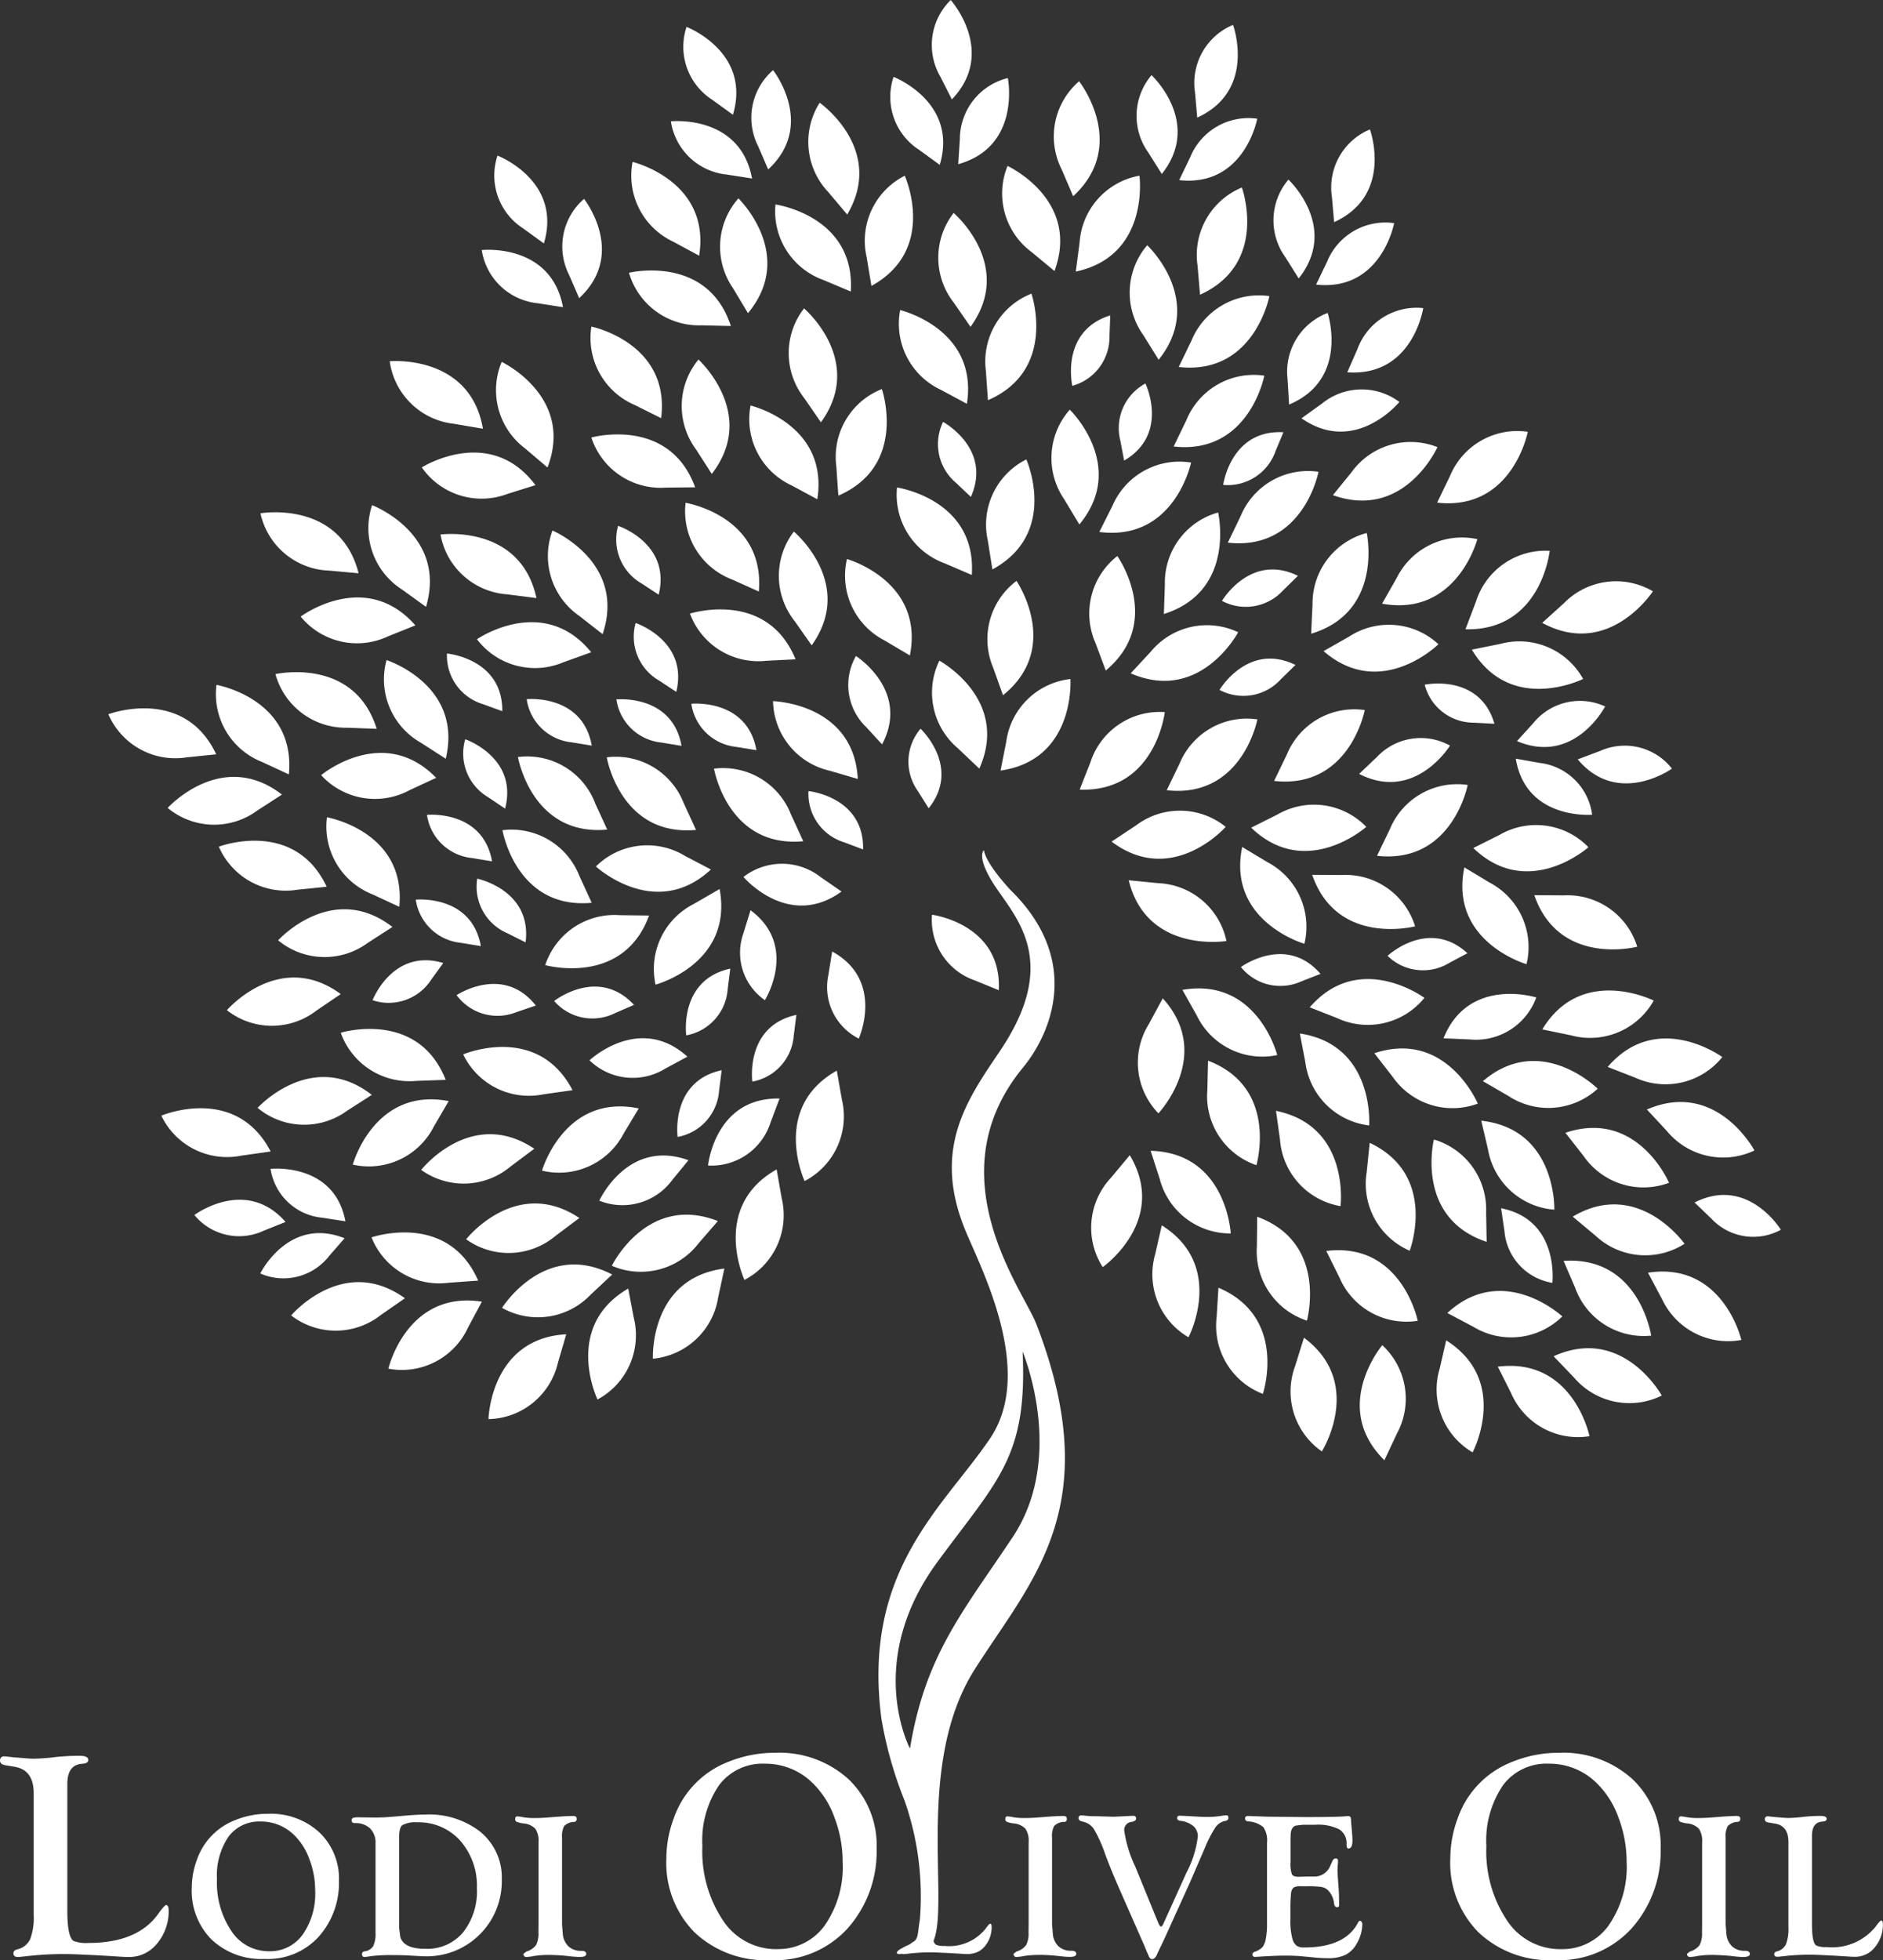 <svg xmlns="http://www.w3.org/2000/svg" width="136.77" height="142.304" viewBox="0 0 136.77 142.304"><rect x="0" y="0" width="136.77" height="142.304" fill="#333333" stroke="none"/><defs><style>.a{fill:#fff;}</style></defs><path class="a" d="M427.237,284.617l.745.043q.428.031.589.031c.023,0,.042-.005.064-.006l.116.006.022-.02a1.476,1.476,0,0,0,1.033-.526,2.145,2.145,0,0,0,.514-1.407c0-.169-.037-.254-.113-.254-.047,0-.159.126-.338.377a3.4,3.4,0,0,1-2.98,1.238,1.506,1.506,0,0,1-.606-.081.459.459,0,0,1-.182-.295c1.166-2.781-1.346-12.867,2.983-19.694,4.122-6.5,9.608-11.795,4.481-25.081-.957-2.476-7.41-10.787-.971-18.615,2.031-2.467,4.314-7.767-.886-12.875,0,0-1.765-1.845-1.954-2.912,0,0-.649.517,1,2.89s4.341,5.516.169,11.691c-2.4,3.553-4.938,7.115-2.517,13.013,1.136,2.768,5.1,10.238,1.792,15.126-3.405,5.024-9.287,9.556-7.888,20.321A28.885,28.885,0,0,0,424,273.562a21.043,21.043,0,0,1,1.108,8.624c-.16.888-.1,1.294-.384,1.555a3.045,3.045,0,0,0-.3.2c-.012.011-.021.022-.033.032a6.169,6.169,0,0,0-.765.394c-.389.277-.106.329.037.329l.128-.032a.2.2,0,0,0,.1.031c.056,0,.169-.01.341-.029a13.59,13.59,0,0,1,1.551-.1q.433,0,.775.019Zm-2.849-14.849s-3.353-6.274,2-13.555c4.387-5.971,6.544-7.613,6.179-15.27,0,0,3.2,7.584-.72,13.478C428.219,259.863,425.494,262.993,424.388,269.768Zm1.6-60.533s5.091.65,4.85,5.48l-1.731-.71a4.634,4.634,0,0,1-3.119-4.771Zm-55.443,72.333a3.658,3.658,0,0,1-.879,2.4,2.59,2.59,0,0,1-2.108.933q-.276,0-1.006-.053-.191-.01-1.271-.074l-1.154-.053q-.583-.031-1.324-.032a23.478,23.478,0,0,0-2.645.162q-.434.05-.583.051c-.2,0-.307-.093-.307-.281,0-.129.092-.219.275-.27a1.384,1.384,0,0,0,.937-.732,4.446,4.446,0,0,0,.259-1.78v-8.836q0-1.692-1.407-1.914l-.635-.106q-.4-.064-.4-.323a.281.281,0,0,1,.318-.323,2.1,2.1,0,0,1,.308.032q.148.011.413.043l.456.032q.647.062.965.064a16.132,16.132,0,0,0,1.623-.127,16.433,16.433,0,0,1,1.689-.086q.637,0,.637.3,0,.258-.455.281-1.07.074-1.069,1.47v9.179q0,1.977.476,2.221a2.564,2.564,0,0,0,1.035.138q3.589,0,5.089-2.111.462-.644.58-.644C370.484,281.134,370.546,281.279,370.546,281.569Zm7.208-7.062a6.2,6.2,0,0,0-2.354.45,4.747,4.747,0,0,0-2.814,2.915,5.834,5.834,0,0,0-.363,2.008,5.014,5.014,0,0,0,1.438,3.758,5.259,5.259,0,0,0,3.84,1.407,4.994,4.994,0,0,0,3.944-1.618,5.866,5.866,0,0,0,1.468-4.036,4.641,4.641,0,0,0-1.424-3.536A5.213,5.213,0,0,0,377.753,274.506Zm2.52,8.774a2.9,2.9,0,0,1-2.432,1.205,3.231,3.231,0,0,1-2.735-1.457,6.3,6.3,0,0,1-1.054-3.785,4.988,4.988,0,0,1,.838-3.076,2.757,2.757,0,0,1,2.328-1.1,3.408,3.408,0,0,1,2.417.963,4.568,4.568,0,0,1,1.126,1.761,6.324,6.324,0,0,1,.423,2.273,5.205,5.205,0,0,1-.911,3.221Zm12.956-7.429a6.018,6.018,0,0,0-4.03-1.288q-.646,0-1.745.1-.816.073-1.283.1-.3.014-.69.015l-1.126-.015a1.273,1.273,0,0,0-.423.042.169.169,0,0,0-.1.177c0,.131.077.2.23.2a1.522,1.522,0,0,1,1.112.386,1.462,1.462,0,0,1,.394,1.1v6.453a2.124,2.124,0,0,1-.169.993.861.861,0,0,1-.627.378c-.123.026-.185.089-.185.19,0,.146.056.219.169.219a3.342,3.342,0,0,0,.46-.06,12.984,12.984,0,0,1,1.757-.074q.563,0,1.1.03.941.06,1.253.056a5.443,5.443,0,0,0,5.412-5.579,4.27,4.27,0,0,0-1.512-3.421Zm-1.306,7.267a3.384,3.384,0,0,1-2.725,1.19q-1.585,0-1.829-.86l-.089-.675v-6.5q0-.778.237-.941a1.956,1.956,0,0,1,1.074-.208,4.033,4.033,0,0,1,3.128,1.334,4.942,4.942,0,0,1,1.211,3.452A4.8,4.8,0,0,1,391.924,283.118Zm7.872,1.745a14.41,14.41,0,0,0-1.565-.109,6.917,6.917,0,0,0-1.172.078,3.346,3.346,0,0,1-.534.07.2.2,0,0,1-.207-.159l-.015-.061.216-.173a1.349,1.349,0,0,0,.708-.47,1.82,1.82,0,0,0,.174-.921l.008-.66v-5.9a1.535,1.535,0,0,0-.238-.97,1.358,1.358,0,0,0-.867-.385,1.952,1.952,0,0,1-.486-.117.2.2,0,0,1-.107-.191c0-.141.056-.208.178-.2a3.323,3.323,0,0,1,.4.06,4.7,4.7,0,0,0,.9.059q.415,0,1.031-.05l.541-.042q.763-.057,1.171-.056c.163,0,.245.061.245.182a.2.2,0,0,1-.222.248,1.059,1.059,0,0,0-.686.3,1.578,1.578,0,0,0-.153.844v6.3l.06.741a1.4,1.4,0,0,0,.434.874,1.312,1.312,0,0,0,.9.3q.364,0,.364.225t-.482.219c-.141,0-.338-.013-.595-.039Zm20.07-2.045a8.379,8.379,0,0,0,2.1-5.766,6.631,6.631,0,0,0-2.034-5.05,7.449,7.449,0,0,0-5.338-1.924,8.86,8.86,0,0,0-3.363.642,6.777,6.777,0,0,0-4.019,4.165,8.327,8.327,0,0,0-.518,2.868,7.163,7.163,0,0,0,2.054,5.368,7.507,7.507,0,0,0,5.487,2.009,7.135,7.135,0,0,0,5.633-2.312Zm-5.148,1.516a4.618,4.618,0,0,1-3.908-2.082,9.013,9.013,0,0,1-1.5-5.407,7.134,7.134,0,0,1,1.2-4.4,3.939,3.939,0,0,1,3.326-1.576,4.869,4.869,0,0,1,3.453,1.377,6.525,6.525,0,0,1,1.61,2.515,9.033,9.033,0,0,1,.6,3.247,7.443,7.443,0,0,1-1.3,4.6,4.139,4.139,0,0,1-3.473,1.719Zm19.114.419a6.916,6.916,0,0,0-1.172.078,3.347,3.347,0,0,1-.534.07.2.2,0,0,1-.208-.159l-.015-.061.216-.173a1.344,1.344,0,0,0,.707-.47,1.82,1.82,0,0,0,.174-.921l.008-.66v-5.9a1.535,1.535,0,0,0-.238-.97,1.349,1.349,0,0,0-.867-.385,1.953,1.953,0,0,1-.486-.117.2.2,0,0,1-.107-.191q0-.211.178-.2a3.287,3.287,0,0,1,.4.06,4.7,4.7,0,0,0,.9.059q.415,0,1.031-.05l.541-.042q.763-.057,1.172-.056c.163,0,.244.06.244.182a.2.2,0,0,1-.13.244.2.2,0,0,1-.1,0,1.062,1.062,0,0,0-.686.3,1.577,1.577,0,0,0-.152.844v6.3l.06.741a1.4,1.4,0,0,0,.433.874,1.312,1.312,0,0,0,.9.3q.364,0,.364.225t-.482.219c-.138,0-.338-.012-.593-.039a14.524,14.524,0,0,0-1.564-.108Zm7.747-.266-.185-.45-1.757-3.986q-.646-1.467-1.076-2.63a9.767,9.767,0,0,0-.811-1.8,1.29,1.29,0,0,0-.82-.549c-.2-.04-.3-.123-.3-.248a.182.182,0,0,1,.155-.2.177.177,0,0,1,.052,0c.04,0,.114,0,.222.015a7.812,7.812,0,0,0,.881.044l1.243.037.777-.037q.5-.03.644-.029a.18.18,0,0,1,.207.15.187.187,0,0,1,0,.053q0,.174-.311.234a.589.589,0,0,0-.549.626v.011a9.084,9.084,0,0,0,.812,2.637l1.655,4.052q.112.266.2.274c.056.005.113-.064.178-.208l1.674-3.7a7.539,7.539,0,0,0,.826-2.629.967.967,0,0,0-.323-.752,1.712,1.712,0,0,0-.923-.382c-.173-.02-.259-.088-.259-.2s.061-.174.185-.174q.1,0,.415.015l.777.044q.525.03.747.029a6.722,6.722,0,0,0,1.169-.089,2.089,2.089,0,0,1,.3-.029c.088,0,.133.063.133.189s-.074.189-.225.219a1.11,1.11,0,0,0-.7.441,8.892,8.892,0,0,0-.774,1.493l-1.105,2.556-1.268,2.793q-.619,1.37-.667,1.467-.4.823-.45.948c-.1.225-.213.334-.353.334-.1,0-.169-.06-.225-.178Zm15.6-2.147a.219.219,0,0,1,.063.16,2.806,2.806,0,0,1-.394,1.412,1.983,1.983,0,0,1-.816.829,2.883,2.883,0,0,1-1.3.249q-.528,0-1.052-.06l-.86-.082q-.474-.046-1.283-.045-.541,0-1.646.067c-.2.015-.348.023-.437.023a.169.169,0,0,1-.191-.143.2.2,0,0,1,0-.026c-.005-.09.049-.159.163-.2a1.432,1.432,0,0,0,.575-.344,1.492,1.492,0,0,0,.24-.648,5.449,5.449,0,0,0,.081-1.065v-5.871a1.71,1.71,0,0,0-.271-1.126,1.915,1.915,0,0,0-1.122-.414.205.205,0,0,1-.2-.208v-.011q0-.174.245-.174c.034,0,.109.006.222.015.09.005.211.008.364.008l.749.029,2.81.029q2.424,0,2.988-.066a.791.791,0,0,1,.1-.007c.144,0,.215.081.216.244q0,.169.044.608.06.645.06.927,0,.562-.289.579-.141.006-.141-.328a1.159,1.159,0,0,0-.537-1.069,3.446,3.446,0,0,0-1.739-.331h-.9l-.507.06q-.379.118-.378.749l-.008.3v1.609a2.3,2.3,0,0,0,.1.875q.1.186.485.185l.222-.007.326-.008h.63a1.239,1.239,0,0,0,1.135-.808l.169-.364a.243.243,0,0,1,.222-.141q.164-.008.164.2c0,.039-.008.148-.023.326-.01.128-.015.237-.015.327q0,.236.066,1.115.045.57.044.995l.007.379a.313.313,0,0,1-.022.141.15.15,0,0,1-.119.052c-.124.01-.2-.084-.23-.281a1.6,1.6,0,0,0-.445-.957.927.927,0,0,0-.471-.23,6.787,6.787,0,0,0-1.042-.052h-.507a.8.8,0,0,0-.486.108.673.673,0,0,0-.174.433,10.8,10.8,0,0,0-.044,1.17v.666a4.94,4.94,0,0,0,.163,1.5.948.948,0,0,0,.3.45.933.933,0,0,0,.526.118q3.01,0,3.937-1.831c.034-.056.065-.091.089-.1a.147.147,0,0,1,.144.053Zm14.357-12.263a8.856,8.856,0,0,0-3.362.642,6.78,6.78,0,0,0-4.02,4.165,8.343,8.343,0,0,0-.519,2.868,7.159,7.159,0,0,0,2.055,5.368,7.5,7.5,0,0,0,5.486,2.009,7.136,7.136,0,0,0,5.635-2.311,8.379,8.379,0,0,0,2.1-5.766,6.628,6.628,0,0,0-2.034-5.05,7.448,7.448,0,0,0-5.339-1.925Zm3.6,12.535a4.139,4.139,0,0,1-3.474,1.721,4.622,4.622,0,0,1-3.908-2.082,9.022,9.022,0,0,1-1.5-5.407,7.128,7.128,0,0,1,1.2-4.4,3.936,3.936,0,0,1,3.325-1.576,4.869,4.869,0,0,1,3.453,1.377,6.516,6.516,0,0,1,1.61,2.515,9.034,9.034,0,0,1,.6,3.247,7.441,7.441,0,0,1-1.305,4.6Zm10.253,2.07q0,.219-.482.219c-.138,0-.338-.012-.593-.039a14.41,14.41,0,0,0-1.565-.109,6.916,6.916,0,0,0-1.172.078,3.338,3.338,0,0,1-.534.07.2.2,0,0,1-.208-.159l-.015-.061.216-.173a1.344,1.344,0,0,0,.707-.47,1.819,1.819,0,0,0,.174-.921l.008-.66v-5.9a1.535,1.535,0,0,0-.237-.97,1.349,1.349,0,0,0-.867-.385,1.953,1.953,0,0,1-.486-.117.2.2,0,0,1-.107-.191q0-.211.177-.2a3.211,3.211,0,0,1,.4.06,4.7,4.7,0,0,0,.9.059q.415,0,1.031-.05l.542-.042q.763-.057,1.171-.056c.164,0,.245.061.245.182a.308.308,0,0,1-.037.181.312.312,0,0,1-.185.067,1.063,1.063,0,0,0-.686.3,1.577,1.577,0,0,0-.152.844v6.3l.06.741a1.4,1.4,0,0,0,.433.874,1.312,1.312,0,0,0,.9.3q.36,0,.361.225Zm9.667-2.131a2.563,2.563,0,0,1-.615,1.682,1.817,1.817,0,0,1-1.476.653c-.128,0-.364-.012-.7-.037l-.89-.052-.808-.037c-.272-.015-.581-.023-.927-.023a16.335,16.335,0,0,0-1.854.113c-.2.023-.338.035-.407.035-.143,0-.216-.066-.216-.2q0-.136.193-.189a.973.973,0,0,0,.656-.514,3.1,3.1,0,0,0,.182-1.246v-6.183q0-1.182-.986-1.338l-.445-.074c-.189-.03-.281-.106-.281-.225a.2.2,0,0,1,.168-.225.193.193,0,0,1,.057,0,1.374,1.374,0,0,1,.216.023c.069.005.165.015.29.029l.32.023c.3.029.527.044.675.044a11.294,11.294,0,0,0,1.136-.089,11.685,11.685,0,0,1,1.182-.06c.3,0,.445.071.445.212q0,.182-.318.2-.75.052-.749,1.029v6.425q0,1.384.333,1.555a1.792,1.792,0,0,0,.724.1,4.068,4.068,0,0,0,3.562-1.477q.323-.45.406-.45c.083,0,.128.1.128.3Zm-64.088-83.784.414-2.1a5.29,5.29,0,0,1,4.66-4.544S436.44,197.975,430.974,198.767Zm8.48-15.574s3.4,4.773-.84,8.314l-.745-2a5.291,5.291,0,0,1,1.585-6.312Zm-9.022,8.091A5.291,5.291,0,0,1,432.123,185s3.321,4.83-.979,8.3Zm-1,7.343-1.551-1.471a5.291,5.291,0,0,1-1.351-6.367s5.153,2.794,2.9,7.837Zm11.388,4.117a5.291,5.291,0,0,1,6.508.113s-3.878,4.393-8.288,1.069Zm8.808-7.693s-1.095,5.757-6.585,5.145l.929-1.924a5.29,5.29,0,0,1,5.656-3.221Zm7.8-.675s-1.095,5.757-6.585,5.145l.928-1.923a5.294,5.294,0,0,1,5.657-3.222Zm.889,10.581.929-1.924a5.291,5.291,0,0,1,5.656-3.221s-1.1,5.757-6.585,5.145Zm5.3-8s-2.533,4.136-6.6,2.053l1.283-1.217a4.379,4.379,0,0,1,5.322-.836Zm-.933-17.639.929-1.924a5.29,5.29,0,0,1,5.655-3.221s-1.1,5.757-6.585,5.145Zm-8.617-2.242s-1.095,5.757-6.585,5.145l.928-1.923a5.294,5.294,0,0,1,5.657-3.222Zm8.64-1.79s-2.394,5.347-7.594,3.487l1.348-1.658a5.291,5.291,0,0,1,6.246-1.829Zm-12.575-5.19s-1.1,5.757-6.585,5.145l.929-1.923a5.29,5.29,0,0,1,5.656-3.221Zm-13.412,30.055.782-1.988a5.29,5.29,0,0,1,5.4-3.639s-.66,5.824-6.175,5.627Zm3.706-8.442,1.453-1.566a5.29,5.29,0,0,1,6.352-1.418s-2.736,5.183-7.8,2.986Zm2.41-4.309.072-2.135a5.29,5.29,0,0,1,3.868-5.234s1.328,5.709-3.94,7.371ZM420.6,199.378l-2.05-.6a5.291,5.291,0,0,1-4.109-5.049s5.861.137,6.159,5.651Zm3.778-8.968-1.838-1.089a5.29,5.29,0,0,1-2.73-5.91s5.642,1.582,4.569,7Zm-3.917.04s3.966,2.51,1.9,6.416l-1.159-1.258a4.238,4.238,0,0,1-.738-5.157Zm19.818,16.281,2.126.211a5.29,5.29,0,0,1,4.969,4.2s-5.783.951-7.1-4.414Zm8.238-2.415,1.83,1.1a5.291,5.291,0,0,1,2.689,5.927s-5.632-1.619-4.518-7.029Zm5.085,2.02,2.139.014a5.29,5.29,0,0,1,5.336,3.728s-5.674,1.48-7.474-3.741Zm-4.428-3.424,1.91-.957a5.29,5.29,0,0,1,6.447.9s-4.379,3.893-8.357.062Zm15.478,2.884,1.829,1.1a5.291,5.291,0,0,1,2.689,5.928s-5.63-1.619-4.516-7.029Zm12.557,5.761s-5.671,1.479-7.472-3.742l2.139.014a5.294,5.294,0,0,1,5.335,3.729Zm-11.9-7.167,1.91-.957a5.289,5.289,0,0,1,6.447.9s-4.378,3.895-8.355.063Zm8.625-2.417s-4.806.416-5.546-4.069l1.732.308a4.355,4.355,0,0,1,3.816,3.763Zm5.8-3.346s-3.921,2.81-6.846-.671l1.646-.619a4.356,4.356,0,0,1,5.2,1.291Zm-11.257-2,1.182-1.3a4.357,4.357,0,0,1,5.219-1.213s-2.215,4.286-6.4,2.515ZM455.66,230.389a5.291,5.291,0,0,1-4.393-4.8l-.294-2.117c5.412,1.1,4.688,6.921,4.688,6.921Zm1.9-2.47.218-2.126c4.994,2.359,2.906,7.835,2.906,7.835a5.291,5.291,0,0,1-3.124-5.708Zm-2.149-11.181-1.988-.782c3.618-4.173,8.33-.687,8.33-.687A5.291,5.291,0,0,1,455.412,216.739Zm18.924,5.13a5.291,5.291,0,0,1-6.488.519L466,221.318c4.195-3.592,8.34.55,8.34.55Zm4.073-6.4a5.294,5.294,0,0,1-6,2.525l-2.092-.434c2.859-4.727,8.094-2.091,8.094-2.091Zm4.982,4.1a5.294,5.294,0,0,1-6.337,1.491l-1.99-.775c3.606-4.186,8.328-.715,8.328-.715Zm-2.743,13.554a5.291,5.291,0,0,1-6.482-.6l-1.64-1.369c4.75-2.821,8.123,1.971,8.123,1.971Zm-15.627-14.836-1.881-.08c1.814-4.516,6.74-2.967,6.74-2.967a4.665,4.665,0,0,1-4.858,3.047Zm-5.592,2.693-1.311-1.689c5.241-1.745,7.514,3.658,7.514,3.658a5.291,5.291,0,0,1-6.2-1.97Zm11.76,9.668a5.29,5.29,0,0,1-4.817-4.376l-.489-2.082c5.492.6,5.307,6.459,5.307,6.459Zm.806-5.582c5.234-1.763,7.527,3.63,7.527,3.63a5.29,5.29,0,0,1-6.209-1.947Zm-14.256-.534a5.3,5.3,0,0,1-4.632-4.574l-.4-2.1c5.462.827,5.034,6.672,5.034,6.672Zm-12.516-7.977-1.046-1.863c5.441-.947,6.888,4.732,6.888,4.732A5.291,5.291,0,0,1,445.224,216.562Zm4.328,10.863a5.291,5.291,0,0,1-3.563-5.448l.05-2.139c5.163,1.965,3.512,7.589,3.512,7.589Zm-7.118-3.763a5.294,5.294,0,0,1-.7-6.473l1.016-1.878c3.709,4.1-.319,8.354-.319,8.354Zm20.01,1.9a5.291,5.291,0,0,1,3.792,5.291l.041,2.139c-5.243-1.739-3.833-7.427-3.833-7.427Zm-12.424,18.468a5.291,5.291,0,0,1-3.356-5.576l.13-2.133c5.086,2.156,3.226,7.712,3.226,7.712Zm2.352-2.044.634-2.036c4.428,3.3,1.3,8.256,1.3,8.256a5.294,5.294,0,0,1-1.934-6.217Zm19.4-3.583a5.292,5.292,0,0,1-6.465.754l-1.888-1c4.06-3.74,8.353.248,8.353.248Zm.936-2.068-.844-1.961c5.51-.374,6.36,5.425,6.36,5.425a5.294,5.294,0,0,1-5.516-3.46Zm6.286.78-1-1.885c5.459-.826,6.782,4.884,6.782,4.884a5.291,5.291,0,0,1-5.776-3Zm0,7.035a5.291,5.291,0,0,1-6.376-1.311l-1.48-1.542c5.031-2.279,7.857,2.854,7.857,2.854Zm6.731-17.792a5.3,5.3,0,0,1-6.355-1.41l-1.455-1.565c5.066-2.2,7.812,2.977,7.812,2.977Zm-18.4,4.194c4.262.839,3.724,5.417,3.724,5.417a4.165,4.165,0,0,1-3.481-3.754Zm20.318,1.562a4.166,4.166,0,0,1-5.054-.818l-1.213-1.161c3.877-1.963,6.268,1.978,6.268,1.978Zm-26.375,6.609a5.291,5.291,0,0,1-5.691-3.157l-.951-1.914c5.482-.675,6.643,5.069,6.643,5.069Zm1.589,3.5.479-2.082c4.665,2.956,1.919,8.134,1.919,8.134a5.291,5.291,0,0,1-2.4-6.053Zm4.229-.169c5.48-.693,6.661,5.046,6.661,5.046a5.29,5.29,0,0,1-5.7-3.137Zm-17.5-8.745.023-2.139c5.187,1.893,3.611,7.541,3.611,7.541a5.291,5.291,0,0,1-3.633-5.4Zm-1.9-.928a5.291,5.291,0,0,1-5.159-3.967l-.658-2.034c5.524.148,5.819,6,5.819,6Zm-5.009-.59c4.672,2.943,1.942,8.128,1.942,8.128a5.29,5.29,0,0,1-2.415-6.044Zm-4.29,3.031a5.294,5.294,0,0,1,.6-6.482l1.368-1.64c2.828,4.745-1.961,8.122-1.961,8.122Zm20.306,5.67a5.291,5.291,0,0,1,1.063,6.421l-.908,1.934c-3.931-3.877-.152-8.355-.152-8.355Zm-41.446-50.811-1.229-1.748a5.29,5.29,0,0,1-.064-6.508s4.5,3.757,1.3,8.256Zm-9.158-10.345s5.784.939,5.322,6.443l-1.949-.877a5.29,5.29,0,0,1-3.37-5.566Zm7.988,11.364-2.133.106a5.294,5.294,0,0,1-5.535-3.425s5.581-1.794,7.671,3.32Zm13.963-8.637a5.29,5.29,0,0,1,2.8-5.875s2.391,5.351-2.464,7.985Zm-6.594-3.837s5.8.84,5.433,6.35l-1.963-.844a5.29,5.29,0,0,1-3.468-5.506Zm-11.153,28.276a4.562,4.562,0,0,1,5.611.01l1.516,1.047c-3.855,2.794-7.124-1.057-7.124-1.057Zm-2.139-7.864a5.29,5.29,0,0,1,5.593,3.328l.891,1.941c-5.5.507-6.482-5.27-6.482-5.27Zm-7.791-.823a5.29,5.29,0,0,1,5.593,3.328l.892,1.941c-5.5.505-6.483-5.27-6.483-5.27Zm-7.575,5.291a5.294,5.294,0,0,1,5.593,3.329l.892,1.941c-5.5.509-6.483-5.268-6.483-5.268Zm6.72-1.985.892,1.941c-5.5.507-6.485-5.269-6.485-5.269a5.291,5.291,0,0,1,5.6,3.33Zm10.8,9.409.5-1.614c3.509,2.6,1.043,6.529,1.043,6.529a4.187,4.187,0,0,1-1.538-4.913Zm6.159,3.051.271-1.667c3.834,2.094,1.932,6.321,1.932,6.321a4.187,4.187,0,0,1-2.2-4.652Zm-9.756-5.136,1.85-1.069c1.01,5.43-4.651,6.943-4.651,6.943a5.29,5.29,0,0,1,2.8-5.871Zm-3.272.855c-1.9,5.185-7.542,3.6-7.542,3.6a5.291,5.291,0,0,1,5.4-3.626Zm2.6-4.334,1.891.994c-4.05,3.756-8.354-.221-8.354-.221a5.29,5.29,0,0,1,6.465-.772Zm-1.419,15.445a4.5,4.5,0,0,1-5.508-.6s3.629-3.424,7.11-.263Zm-11.229,7.1a5.3,5.3,0,0,1-6.505.257s3.624-4.606,8.217-1.537Zm-3.233,5.286s3.624-4.606,8.217-1.537l-1.71,1.28A5.292,5.292,0,0,1,392.155,232.8Zm5.605-10.516a5.291,5.291,0,0,1-5.825-2.9s5.391-2.3,7.941,2.6Zm-22.993-6.105s3.822-4.442,8.274-1.174l-1.766,1.2a5.291,5.291,0,0,1-6.508-.032Zm-4.759,7.655s5.393-2.3,7.942,2.6l-2.116.3a5.291,5.291,0,0,1-5.826-2.905Zm34.333-8.041-1.363.589a3.676,3.676,0,0,1-4.436-.873s3.188-2.532,5.8.281Zm-11.384-9.165s3.988.818,3.51,4.625l-1.328-.665a3.676,3.676,0,0,1-2.184-3.962Zm18.813-9.568a3.677,3.677,0,0,1-3.264-3.131s4.052-.406,4.728,3.371Zm7.823,6.923a3.676,3.676,0,0,1-2.579-3.715s4.052.4,3.967,4.238Zm5.362-3.723a3.675,3.675,0,0,1,.2-4.517s2.979,2.774.589,5.775Zm-17.166-3.276-1.463-.24a3.677,3.677,0,0,1-3.264-3.131s4.055-.408,4.731,3.369Zm21.017-18.073-1.077-1.022a3.677,3.677,0,0,1-.939-4.422s3.582,1.937,2.02,5.442Zm10.291.638a5.29,5.29,0,0,1,5.707-3.13s-1.189,5.741-6.667,5.039Zm-2.411,1.36-1.1-1.831a5.291,5.291,0,0,1,.408-6.5s4.215,4.073.7,8.33Zm4.8-10.234s1.77,3.666-1.546,5.6l-.277-1.458a3.677,3.677,0,0,1,1.826-4.139Zm-34.077,22.389-1.238-.814a3.675,3.675,0,0,1-1.71-4.185S408.325,189.342,407.409,193.068ZM406.135,186l-1.238-.814a3.675,3.675,0,0,1-1.71-4.185s3.864,1.273,2.948,5Zm-4.861,10.957-1.463-.24a3.676,3.676,0,0,1-3.264-3.131s4.052-.409,4.728,3.371Zm-7.243,8.4-1.463-.24a3.677,3.677,0,0,1-3.264-3.131s4.052-.407,4.728,3.37Zm-2.276,5.915a3.676,3.676,0,0,1-3.264-3.131s4.052-.406,4.728,3.371Zm-.3,3.8s3.385-2.261,5.756.756l-1.407.476a3.675,3.675,0,0,1-4.346-1.234Zm-.966-2.332-.87,1.2a3.677,3.677,0,0,1-4.266,1.5s1.464-3.8,5.139-2.7Zm4.487-11.212-1.231-.828a3.676,3.676,0,0,1-1.66-4.205s3.854,1.319,2.895,5.033Zm-4.221-11.257s4.056.35,4.021,4.186l-1.395-.507a3.676,3.676,0,0,1-2.624-3.683Zm56.115,2.645s2.069-3.506,5.516-1.817l-1.06,1.04a3.677,3.677,0,0,1-4.454.774Zm1.552,20.117s3.28-2.412,5.784.495l-1.383.54a3.676,3.676,0,0,1-4.4-1.038Zm15.146-.307a3.676,3.676,0,0,1-4.492-.507s2.973-2.782,5.8-.19Zm3.272-17.356-1.482-.078a3.677,3.677,0,0,1-3.585-2.758s3.984-.848,5.067,2.833Zm-14.277-10.738-1.06,1.04a3.676,3.676,0,0,1-4.454.777s2.07-3.51,5.515-1.82Zm-13.628-18.907-.056,1.483a3.677,3.677,0,0,1-2.7,3.629s-.907-3.97,2.755-5.116Zm12.575,8.488-.573,1.369a3.676,3.676,0,0,1-3.8,2.447s.546-4.037,4.377-3.822Zm-53.851,53.606s1.616-5.633,7.028-4.524l-1.1,1.831a5.29,5.29,0,0,1-5.924,2.689Zm-14.618-10.018s5.6-1.718,7.624,3.421l-2.135.075a5.291,5.291,0,0,1-5.488-3.5ZM377,223.257s3.943-4.334,8.3-.944l-1.8,1.154a5.291,5.291,0,0,1-6.5-.213Zm6.915,4.122s1.543-5.653,6.967-4.615l-1.076,1.845a5.291,5.291,0,0,1-5.89,2.766Zm25.805.063s.493-4.965,5.194-4.862l-.642,1.7a4.5,4.5,0,0,1-4.552,3.161Zm-7.9,2.556s2.057-4.545,6.478-2.941l-1.154,1.407a4.5,4.5,0,0,1-5.323,1.53Zm3.895,11.472s-.286-5.853,5.192-6.549l-.45,2.087a5.291,5.291,0,0,1-4.74,4.458Zm-2.981-6.752s2.563-5.27,7.7-3.244l-1.4,1.614A5.291,5.291,0,0,1,402.73,234.718Zm4.776-9.351s-.552-4.034,3.2-4.845l-.187,1.472a3.676,3.676,0,0,1-3.013,3.372Zm8.438-7.388a3.677,3.677,0,0,1-3.012,3.372s-.552-4.033,3.2-4.845Zm-7.812.014s-.551-4.034,3.2-4.845l-.187,1.473a3.677,3.677,0,0,1-3.011,3.371Zm4.23,17.755s-2.477-5.313,2.336-8.024l.37,2.105a5.29,5.29,0,0,1-2.708,5.918Zm4.37-7.173s-2.476-5.313,2.336-8.023l.37,2.1a5.29,5.29,0,0,1-2.708,5.918Zm-21.978,9.2s3.1-4.972,8-2.42l-1.562,1.459A5.29,5.29,0,0,1,394.755,237.773Zm4.663,1.918-.6,2.051a5.291,5.291,0,0,1-5.049,4.109s.133-5.859,5.649-6.16Zm4.9-1.22a5.291,5.291,0,0,1-2.629,5.955s-2.545-5.278,2.23-8.054Zm-19.043-5.815s5.536-1.922,7.745,3.14l-2.132.154a5.291,5.291,0,0,1-5.613-3.294Zm-5.839,5.668s3.782-4.477,8.264-1.247l-1.755,1.219A5.291,5.291,0,0,1,379.44,238.325Zm7.061,3.866s1.334-5.706,6.793-4.867l-1.008,1.883A5.291,5.291,0,0,1,386.5,242.191Zm-8.56-14.509s4.629-.507,5.44,3.807l-1.678-.259A4.2,4.2,0,0,1,377.942,227.682Zm1.093,3.854-1.576.633a4.208,4.208,0,0,1-5.047-1.134s3.725-2.8,6.623.5Zm-1.839,3.747s2.047-4.183,6.126-2.563L382.207,234a4.205,4.205,0,0,1-5.01,1.28Zm13.479-37.372-1.8-1.159a5.29,5.29,0,0,1-2.505-6.007s5.58,1.793,4.3,7.166Zm-5.02-2.175-2.135-.08a5.291,5.291,0,0,1-5.218-3.891s5.714-1.3,7.354,3.972Zm4.32,3.557-1.938.9a5.291,5.291,0,0,1-6.416-1.093s4.5-3.757,8.355.194ZM385.321,179.5s5.476,2.082,3.915,7.383L387.5,185.63a5.291,5.291,0,0,1-2.182-6.129Zm-8.115.59s5.774-1,7.133,4.355l-2.129-.194a5.291,5.291,0,0,1-5-4.16Zm11.257,8.137-1.983.795a5.291,5.291,0,0,1-6.349-1.432s4.69-3.513,8.333.638Zm-6.425,13.932s5.775,1,5.257,6.5l-1.94-.9a5.291,5.291,0,0,1-3.316-5.6Zm-7.852,2.134s5.477-2.086,7.835,2.909l-2.126.217a5.294,5.294,0,0,1-5.708-3.125Zm12.61,5.829L385,211.282a5.294,5.294,0,0,1-6.506-.19S382.424,206.748,386.795,210.122Zm-12.78-17.576s5.775,1,5.257,6.5l-1.94-.9a5.291,5.291,0,0,1-3.317-5.6Zm-7.853,2.134s5.477-2.082,7.835,2.909l-2.126.217a5.3,5.3,0,0,1-5.709-3.124Zm10.814,6.992a5.291,5.291,0,0,1-6.506-.19s3.929-4.347,8.3-.97Zm33.015-24.439-1.159-1.8a5.291,5.291,0,0,1,.191-6.505S413.368,172.862,409.991,177.232Zm-3.679-4.05-1.914-.953a5.291,5.291,0,0,1-3.152-5.694s5.744,1.165,5.067,6.646Zm2.471,5.021-2.139.022a5.291,5.291,0,0,1-5.4-3.639s5.649-1.572,7.538,3.617Zm10.4.6-.147-2.132a5.29,5.29,0,0,1,3.309-5.6s1.909,5.542-3.16,7.736Zm-1.266-5.322-1.215-1.759a5.291,5.291,0,0,1-.01-6.508s4.468,3.795,1.227,8.267Zm-5.11-1.216s5.7,1.351,4.849,6.806l-1.882-1.013a5.291,5.291,0,0,1-2.966-5.793Zm17.093-2.522a5.29,5.29,0,0,1,3.309-5.6s1.907,5.542-3.161,7.736Zm-1.117-3.19-1.216-1.759a5.291,5.291,0,0,1-.01-6.509s4.468,3.794,1.228,8.267Zm-5.111-1.217s5.7,1.351,4.848,6.806l-1.881-1.013a5.29,5.29,0,0,1-2.965-5.794Zm20.234,4.132.93-1.924a5.29,5.29,0,0,1,5.655-3.221s-1.094,5.757-6.583,5.145Zm4.587-13.032s1.992,5.511-3.039,7.785l-.182-2.13a5.3,5.3,0,0,1,3.223-5.655Zm-6.045,12.506-1.13-1.814a5.29,5.29,0,0,1,.3-6.5s4.281,4,.831,8.316Zm-5.741-8.523a5.291,5.291,0,0,1,4.348-4.84s.778,5.809-4.624,6.962Zm-1.311-5.312a5.294,5.294,0,0,1,1.273-6.383s3.63,4.6-.428,8.347Zm-3.926-.236s5.324,2.448,3.412,7.629l-1.645-1.364a5.291,5.291,0,0,1-1.763-6.264Zm-10.236,6.6a5.29,5.29,0,0,1,2.772-5.888s2.42,5.338-2.42,8Zm-2.787-4.708a5.294,5.294,0,0,1-.619-6.479s4.8,3.359,2,8.116Zm1.639,7.227-1.97-.832a5.291,5.291,0,0,1-3.5-5.489s5.81.808,5.472,6.321Zm-7.467,1.569-1.1-1.833a5.291,5.291,0,0,1,.406-6.5s4.219,4.073.7,8.328Zm-8.386-10.981s5.7,1.356,4.84,6.81l-1.881-1.016a5.294,5.294,0,0,1-2.953-5.794Zm-.264,8.049s5.694-1.383,7.408,3.866l-2.139-.05a5.291,5.291,0,0,1-5.263-3.82Zm48.847,10.57,1.5-1.077a4.57,4.57,0,0,1,5.619-.113s-3.2,3.912-7.11,1.186Zm8.849-8s-.759,5-5.516,4.654l.74-1.688a4.57,4.57,0,0,1,4.782-2.969Zm-6.943.349s1.6,4.8-2.8,6.651l-.11-1.842a4.569,4.569,0,0,1,2.913-4.812Zm-.84-2.057.8-1.665a4.569,4.569,0,0,1,4.871-2.8s-.92,4.971-5.661,4.463Zm1.15-6.376a4.569,4.569,0,0,1,2.762-4.893s1.74,4.75-2.6,6.732Zm-3.393,4.365a4.57,4.57,0,0,1,.236-5.615s3.71,3.441.746,7.177Zm-7.7-5.572.8-1.665a4.57,4.57,0,0,1,4.871-2.8s-.919,4.97-5.66,4.462Zm1.15-6.376a4.57,4.57,0,0,1,2.762-4.9s1.741,4.751-2.6,6.732Zm-3.394,4.365a4.57,4.57,0,0,1,.236-5.615s3.71,3.44.746,7.176Zm-10.2-5.4s.986,4.964-3.606,6.251l.122-1.841A4.57,4.57,0,0,1,431.491,148.492Zm-4.9-.1a4.57,4.57,0,0,1,.75-5.569s3.377,3.767.084,7.216Zm-3.4.011s4.721,1.819,3.354,6.388l-1.492-1.086a4.57,4.57,0,0,1-1.863-5.3ZM399.626,162.78a4.569,4.569,0,0,1,1.086-5.516s3.144,3.966-.353,7.208Zm-5.2-8.66s4.728,1.808,3.371,6.38l-1.494-1.083A4.569,4.569,0,0,1,394.429,154.12Zm-1.14,6.857s5.031-.538,5.9,4.151l-1.823-.286a4.57,4.57,0,0,1-4.079-3.863Zm20.071-7.542a4.569,4.569,0,0,1,1.086-5.516s3.143,3.965-.353,7.208Zm-5.2-8.658s4.728,1.808,3.371,6.38l-1.494-1.083a4.57,4.57,0,0,1-1.876-5.293Zm-1.139,6.857s5.03-.538,5.9,4.151L411.1,155.5a4.568,4.568,0,0,1-4.079-3.862Zm-4.957,37.229-1.684-1.315a5.291,5.291,0,0,1-1.956-6.207s5.4,2.288,3.64,7.526Zm-11.772-7.232s5.807-.785,6.968,4.615l-2.121-.272a5.291,5.291,0,0,1-4.847-4.34Zm10.95,8.547-2.011.722a5.29,5.29,0,0,1-6.292-1.666s4.815-3.335,8.3.947Zm-3.177-13.412-1.629-1.384a5.291,5.291,0,0,1-1.7-6.283s5.3,2.51,3.325,7.669Zm-11.462-7.714s5.835-.543,6.77,4.9l-2.107-.36a5.291,5.291,0,0,1-4.664-4.538Zm10.587,8.994-2.04.638a5.291,5.291,0,0,1-6.218-1.925s4.95-3.134,8.257,1.289Zm59.1,10.993a5.29,5.29,0,0,1,6.484.557s-4.17,4.118-8.342.5Zm2.391-2.389,1.058-1.856a5.29,5.29,0,0,1,5.862-2.827s-1.485,5.671-6.92,4.684Zm-1.116-5.133s1.252,5.725-4.036,7.317l.1-2.135a5.29,5.29,0,0,1,3.937-5.179Zm15.719,10.6s-5.246,2.612-8.082-2.129l2.095-.423a5.291,5.291,0,0,1,5.987,2.554Zm-2.97-4.075,1.586-1.434a5.29,5.29,0,0,1,6.452-.855s-3.182,4.923-8.038,2.292Zm.541-5.226s-.6,5.83-6.118,5.694l.76-2a5.29,5.29,0,0,1,5.358-3.694Z" transform="translate(-358.292 -142.825)"/></svg>